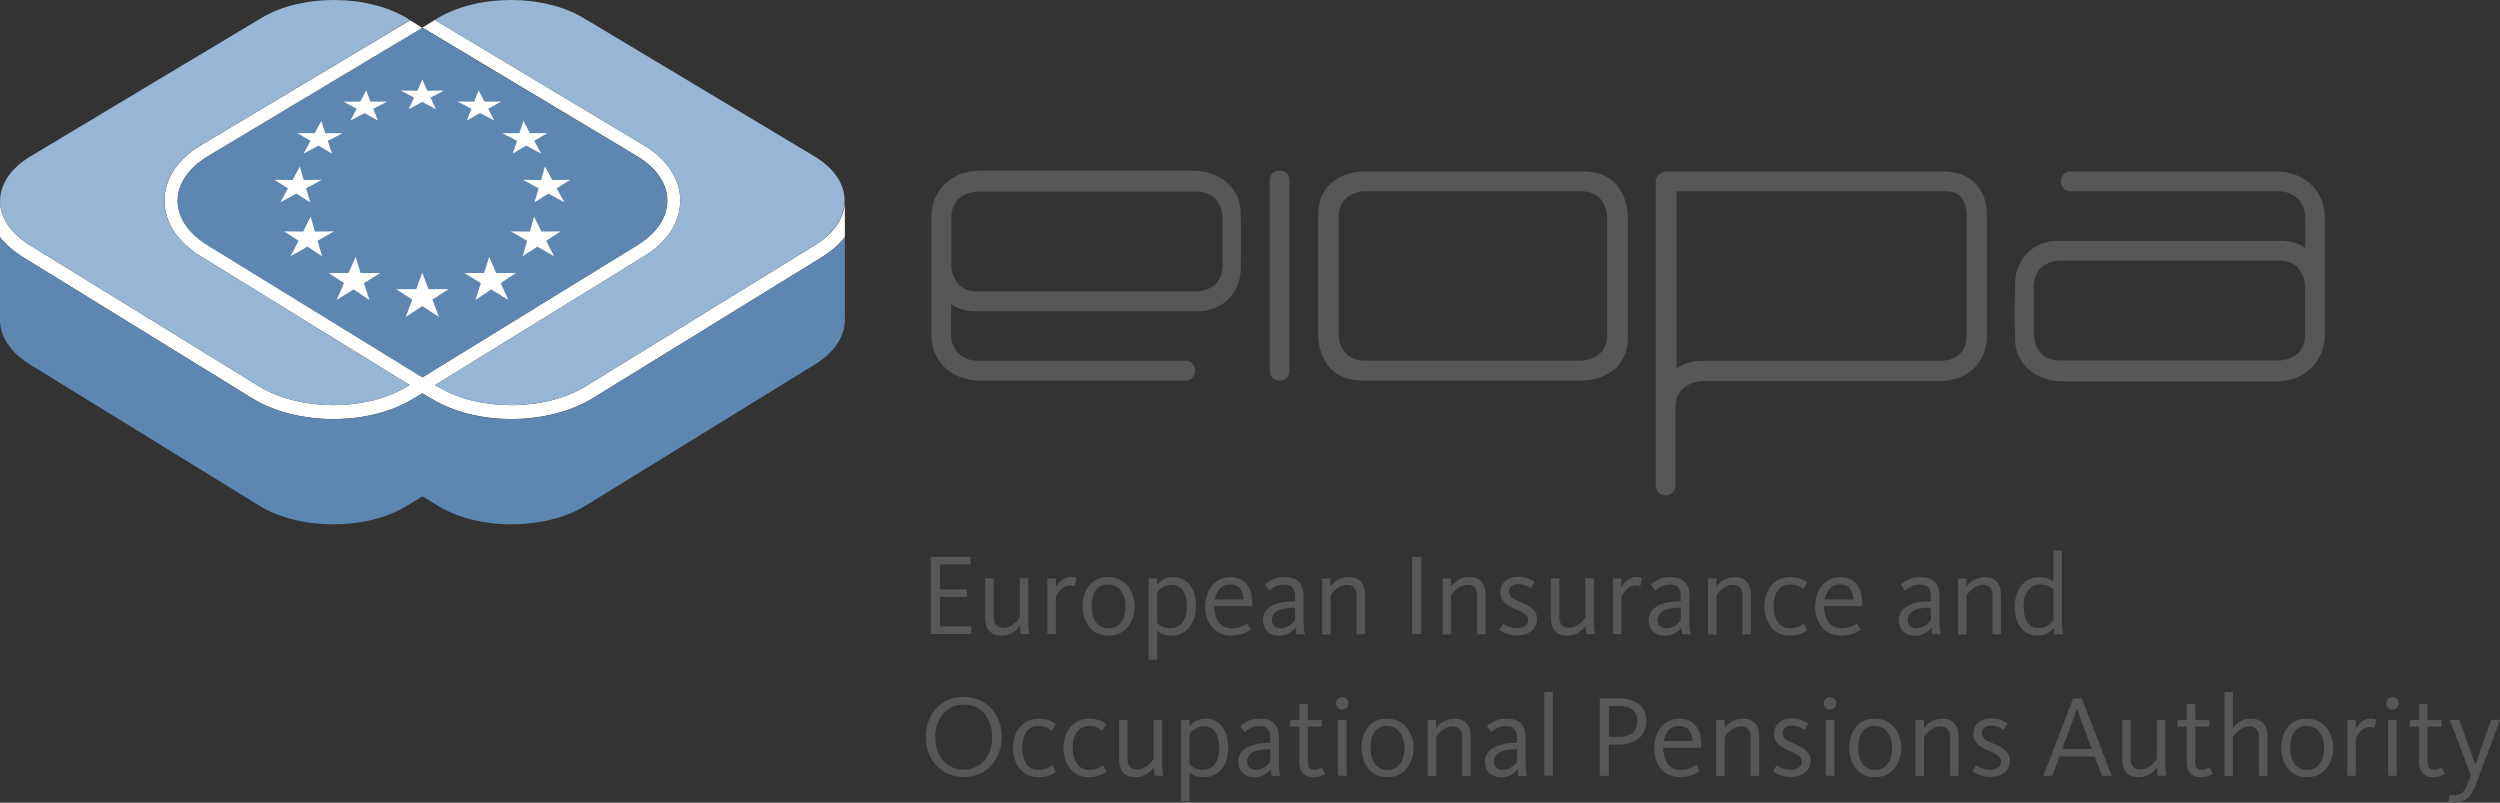 <?xml version="1.0" encoding="UTF-8"?>
<svg id="Layer_1" data-name="Layer 1" xmlns="http://www.w3.org/2000/svg" viewBox="0 0 167.78 53.87">
  <rect x="0" y="0" width="167.78" height="53.87" fill="#333333" stroke="none"/>
  <defs>
    <style>
      .cls-1 {
        fill: #fff;
      }

      .cls-2 {
        fill: #5d87b1;
      }

      .cls-3 {
        fill: #575756;
      }

      .cls-4 {
        fill: #97b6d5;
      }
    </style>
  </defs>
  <g>
    <path class="cls-3" d="M62.47,37.37h2.67v.51h-2.06v1.67h1.81v.51h-1.81v1.98h2.11v.51h-2.72v-5.19Z"/>
    <path class="cls-3" d="M66.12,41.49v-2.67h.57v2.56c0,.47,.16,.76,.67,.76,.57,0,1-.58,1.08-.69v-2.64h.57v2.96c0,.32,.04,.64,.07,.79h-.58c-.02-.09-.05-.37-.05-.55-.17,.23-.57,.65-1.22,.65-.8,0-1.11-.52-1.11-1.17Z"/>
    <path class="cls-3" d="M70.29,38.82h.57v.58c.15-.25,.48-.68,1-.68,.23,0,.34,.05,.39,.08l-.14,.55s-.13-.06-.33-.06c-.56,0-.87,.65-.92,.76v2.51h-.57v-3.74Z"/>
    <path class="cls-3" d="M72.65,40.7c0-.87,.44-1.97,1.71-1.97s1.79,1.08,1.79,1.96-.5,1.97-1.76,1.97-1.73-1.08-1.73-1.96Zm2.89,0c0-.8-.41-1.48-1.19-1.48s-1.09,.66-1.09,1.47,.35,1.48,1.13,1.48,1.15-.66,1.15-1.47Z"/>
    <path class="cls-3" d="M77.09,38.82h.57v.41c.19-.23,.54-.5,1.08-.5,.91,0,1.52,.72,1.52,1.96s-.69,1.97-1.65,1.97c-.53,0-.81-.2-.95-.33v1.94h-.57v-5.45Zm2.57,1.88c0-.83-.32-1.46-1.03-1.46-.52,0-.87,.38-.97,.52v2.06c.17,.16,.44,.34,.9,.34,.72,0,1.1-.62,1.1-1.47Z"/>
    <path class="cls-3" d="M80.89,40.67c0-1.1,.69-1.94,1.68-1.94,.93,0,1.47,.66,1.47,1.68,0,.09,0,.17-.02,.27h-2.53c.02,.79,.33,1.49,1.18,1.49,.52,0,.87-.23,1.04-.34l.23,.44c-.19,.12-.61,.38-1.29,.38-1.18,0-1.77-.88-1.77-1.99Zm2.57-.44c-.02-.53-.26-1.01-.9-1.01-.6,0-.93,.42-1.03,1.01h1.93Z"/>
    <path class="cls-3" d="M84.75,41.65c0-.99,1.09-1.29,2-1.29h.16v-.35c0-.55-.23-.78-.75-.78-.34,0-.64,.11-.97,.41l-.3-.4c.37-.34,.79-.51,1.32-.51,.82,0,1.28,.39,1.28,1.24v1.75c0,.37,.04,.67,.09,.85h-.57c-.02-.1-.05-.34-.05-.45-.25,.31-.66,.55-1.12,.55-.62,0-1.07-.4-1.07-1.01Zm2.16-.02v-.84h-.16c-.8,0-1.39,.22-1.39,.85,0,.39,.33,.53,.55,.53,.42,0,.76-.22,1-.54Z"/>
    <path class="cls-3" d="M88.72,38.82h.57v.54c.33-.42,.76-.63,1.22-.63,.79,0,1.1,.52,1.1,1.17v2.67h-.57v-2.56c0-.47-.16-.76-.66-.76-.42,0-.82,.32-1.08,.69v2.64h-.57v-3.74Z"/>
    <path class="cls-3" d="M94.77,37.37h.61v5.19h-.61v-5.19Z"/>
    <path class="cls-3" d="M96.81,38.82h.57v.54c.33-.42,.76-.63,1.22-.63,.79,0,1.1,.52,1.1,1.17v2.67h-.57v-2.56c0-.47-.16-.76-.66-.76-.42,0-.82,.32-1.08,.69v2.64h-.57v-3.74Z"/>
    <path class="cls-3" d="M100.62,42.3l.25-.44c.14,.1,.48,.3,.93,.3s.76-.2,.76-.54-.28-.49-.83-.73c-.58-.25-1.03-.51-1.03-1.15,0-.58,.44-1.03,1.19-1.03,.62,0,.99,.27,1.11,.36l-.28,.41c-.13-.1-.41-.28-.83-.28-.4,0-.62,.2-.62,.51,0,.35,.3,.5,.72,.67,.61,.26,1.16,.52,1.16,1.15,0,.68-.51,1.11-1.33,1.11-.54,0-.95-.2-1.19-.36Z"/>
    <path class="cls-3" d="M104.08,41.49v-2.67h.57v2.56c0,.47,.16,.76,.67,.76,.57,0,1-.58,1.08-.69v-2.64h.57v2.96c0,.32,.04,.64,.07,.79h-.58c-.02-.09-.05-.37-.05-.55-.17,.23-.57,.65-1.22,.65-.8,0-1.11-.52-1.11-1.17Z"/>
    <path class="cls-3" d="M108.25,38.82h.57v.58c.15-.25,.48-.68,1-.68,.23,0,.34,.05,.39,.08l-.14,.55s-.13-.06-.33-.06c-.56,0-.87,.65-.92,.76v2.51h-.57v-3.74Z"/>
    <path class="cls-3" d="M110.64,41.65c0-.99,1.09-1.29,2-1.29h.16v-.35c0-.55-.23-.78-.75-.78-.34,0-.64,.11-.97,.41l-.3-.4c.37-.34,.79-.51,1.32-.51,.82,0,1.28,.39,1.28,1.24v1.75c0,.37,.04,.67,.09,.85h-.57c-.02-.1-.05-.34-.05-.45-.25,.31-.66,.55-1.12,.55-.62,0-1.07-.4-1.07-1.01Zm2.16-.02v-.84h-.16c-.8,0-1.39,.22-1.39,.85,0,.39,.33,.53,.55,.53,.42,0,.76-.22,1-.54Z"/>
    <path class="cls-3" d="M114.62,38.82h.57v.54c.33-.42,.76-.63,1.22-.63,.79,0,1.1,.52,1.1,1.17v2.67h-.57v-2.56c0-.47-.16-.76-.66-.76-.42,0-.82,.32-1.08,.69v2.64h-.57v-3.74Z"/>
    <path class="cls-3" d="M118.42,40.69c0-1.28,.8-1.96,1.72-1.96,.62,0,.97,.23,1.15,.37l-.27,.43c-.19-.15-.44-.31-.88-.31-.77,0-1.11,.64-1.11,1.46s.34,1.49,1.12,1.49c.47,0,.8-.23,.91-.31l.23,.43c-.15,.12-.52,.37-1.18,.37-1.11,0-1.7-.94-1.7-1.97Z"/>
    <path class="cls-3" d="M121.82,40.67c0-1.1,.69-1.94,1.68-1.94,.93,0,1.47,.66,1.47,1.68,0,.09,0,.17-.02,.27h-2.53c.02,.79,.33,1.49,1.18,1.49,.52,0,.87-.23,1.04-.34l.23,.44c-.19,.12-.61,.38-1.29,.38-1.18,0-1.77-.88-1.77-1.99Zm2.57-.44c-.02-.53-.26-1.01-.9-1.01-.6,0-.93,.42-1.03,1.01h1.93Z"/>
    <path class="cls-3" d="M127.42,41.65c0-.99,1.09-1.29,2-1.29h.16v-.35c0-.55-.23-.78-.75-.78-.34,0-.64,.11-.97,.41l-.3-.4c.37-.34,.79-.51,1.32-.51,.82,0,1.28,.39,1.28,1.24v1.75c0,.37,.04,.67,.09,.85h-.57c-.02-.1-.05-.34-.05-.45-.25,.31-.66,.55-1.12,.55-.62,0-1.07-.4-1.07-1.01Zm2.16-.02v-.84h-.16c-.8,0-1.39,.22-1.39,.85,0,.39,.33,.53,.55,.53,.42,0,.76-.22,1-.54Z"/>
    <path class="cls-3" d="M131.4,38.82h.57v.54c.33-.42,.76-.63,1.22-.63,.79,0,1.1,.52,1.1,1.17v2.67h-.57v-2.56c0-.47-.16-.76-.66-.76-.42,0-.82,.32-1.08,.69v2.64h-.57v-3.74Z"/>
    <path class="cls-3" d="M135.21,40.7c0-1.19,.71-1.97,1.65-1.97,.39,0,.71,.11,.95,.33v-2.1h.57v4.85c0,.26,.05,.57,.09,.76h-.57c-.02-.08-.06-.29-.07-.43-.26,.32-.63,.52-1.08,.52-.9,0-1.54-.71-1.54-1.96Zm2.6,.93v-2.07c-.23-.22-.51-.34-.9-.34-.71,0-1.1,.62-1.1,1.47s.3,1.46,1.05,1.46c.33,0,.7-.19,.94-.51Z"/>
    <path class="cls-3" d="M62.13,49.47c0-1.43,.94-2.7,2.54-2.7s2.56,1.26,2.56,2.68-.94,2.7-2.54,2.7-2.56-1.26-2.56-2.68Zm4.46,0c0-1.17-.66-2.19-1.9-2.19s-1.92,1.01-1.92,2.18,.66,2.19,1.9,2.19,1.92-1.01,1.92-2.18Z"/>
    <path class="cls-3" d="M67.99,50.19c0-1.28,.8-1.96,1.72-1.96,.62,0,.97,.23,1.15,.37l-.27,.43c-.19-.15-.44-.31-.88-.31-.77,0-1.11,.64-1.11,1.46s.34,1.49,1.12,1.49c.47,0,.8-.23,.91-.31l.23,.43c-.15,.12-.52,.37-1.18,.37-1.11,0-1.7-.94-1.7-1.97Z"/>
    <path class="cls-3" d="M71.38,50.19c0-1.28,.8-1.96,1.72-1.96,.62,0,.97,.23,1.15,.37l-.27,.43c-.19-.15-.44-.31-.88-.31-.77,0-1.11,.64-1.11,1.46s.34,1.49,1.12,1.49c.47,0,.8-.23,.91-.31l.23,.43c-.15,.12-.52,.37-1.18,.37-1.11,0-1.7-.94-1.7-1.97Z"/>
    <path class="cls-3" d="M75.1,50.99v-2.67h.57v2.56c0,.47,.16,.76,.67,.76,.57,0,1-.58,1.08-.69v-2.64h.57v2.96c0,.32,.04,.64,.07,.79h-.58c-.02-.09-.05-.37-.05-.55-.17,.23-.57,.65-1.22,.65-.8,0-1.11-.52-1.11-1.17Z"/>
    <path class="cls-3" d="M79.26,48.32h.57v.41c.19-.23,.54-.5,1.08-.5,.91,0,1.52,.72,1.52,1.96s-.69,1.97-1.65,1.97c-.53,0-.81-.2-.95-.33v1.94h-.57v-5.45Zm2.57,1.88c0-.83-.32-1.46-1.03-1.46-.52,0-.87,.38-.97,.52v2.06c.17,.16,.44,.34,.9,.34,.72,0,1.1-.62,1.1-1.47Z"/>
    <path class="cls-3" d="M83.09,51.15c0-.99,1.09-1.29,2-1.29h.16v-.35c0-.55-.23-.78-.75-.78-.34,0-.64,.11-.97,.41l-.3-.4c.37-.34,.79-.51,1.32-.51,.82,0,1.28,.39,1.28,1.24v1.75c0,.37,.04,.67,.09,.85h-.57c-.02-.1-.05-.34-.05-.45-.25,.31-.66,.55-1.12,.55-.62,0-1.07-.4-1.07-1.01Zm2.16-.02v-.84h-.16c-.8,0-1.39,.22-1.39,.85,0,.39,.33,.53,.55,.53,.42,0,.76-.22,1-.54Z"/>
    <path class="cls-3" d="M87.2,51.16v-2.39h-.62v-.45h.62v-1.07h.57v1.07h.94v.45h-.94v2.34c0,.37,.11,.55,.44,.55,.23,0,.44-.12,.51-.16l.21,.43c-.11,.07-.38,.23-.79,.23-.62,0-.94-.37-.94-.99Z"/>
    <path class="cls-3" d="M89.66,47.2c0-.23,.19-.42,.42-.42s.42,.19,.42,.42-.19,.42-.42,.42-.42-.19-.42-.42Zm.13,1.12h.58v3.74h-.58v-3.74Z"/>
    <path class="cls-3" d="M91.37,50.2c0-.87,.44-1.97,1.71-1.97s1.79,1.08,1.79,1.96-.5,1.97-1.76,1.97-1.73-1.08-1.73-1.96Zm2.89,0c0-.8-.41-1.48-1.19-1.48s-1.09,.66-1.09,1.47,.35,1.48,1.13,1.48,1.15-.66,1.15-1.47Z"/>
    <path class="cls-3" d="M95.81,48.32h.57v.54c.33-.42,.76-.63,1.22-.63,.79,0,1.1,.52,1.1,1.17v2.67h-.57v-2.56c0-.47-.16-.76-.66-.76-.42,0-.82,.32-1.08,.69v2.64h-.57v-3.74Z"/>
    <path class="cls-3" d="M99.65,51.15c0-.99,1.09-1.29,2-1.29h.16v-.35c0-.55-.23-.78-.75-.78-.34,0-.64,.11-.97,.41l-.3-.4c.37-.34,.79-.51,1.32-.51,.82,0,1.28,.39,1.28,1.24v1.75c0,.37,.04,.67,.09,.85h-.57c-.02-.1-.05-.34-.05-.45-.25,.31-.66,.55-1.12,.55-.62,0-1.07-.4-1.07-1.01Zm2.16-.02v-.84h-.16c-.8,0-1.39,.22-1.39,.85,0,.39,.33,.53,.55,.53,.42,0,.76-.22,1-.54Z"/>
    <path class="cls-3" d="M103.64,46.45h.57v5.61h-.57v-5.61Z"/>
    <path class="cls-3" d="M107.37,46.87h1.3c1.04,0,1.82,.5,1.82,1.5s-.7,1.6-1.91,1.6h-.61v2.1h-.61v-5.19Zm1.22,2.58c.91,0,1.29-.37,1.29-1.06,0-.59-.34-1.01-1.26-1.01h-.63v2.07h.61Z"/>
    <path class="cls-3" d="M111.02,50.17c0-1.1,.69-1.94,1.68-1.94,.93,0,1.47,.66,1.47,1.68,0,.09,0,.17-.02,.27h-2.53c.02,.79,.33,1.49,1.18,1.49,.52,0,.87-.23,1.04-.34l.23,.44c-.19,.12-.61,.38-1.29,.38-1.18,0-1.77-.88-1.77-1.99Zm2.57-.44c-.02-.53-.26-1.01-.9-1.01-.6,0-.93,.42-1.03,1.01h1.93Z"/>
    <path class="cls-3" d="M115.17,48.32h.57v.54c.33-.42,.76-.63,1.22-.63,.79,0,1.1,.52,1.1,1.17v2.67h-.57v-2.56c0-.47-.16-.76-.66-.76-.42,0-.82,.32-1.08,.69v2.64h-.57v-3.74Z"/>
    <path class="cls-3" d="M118.98,51.8l.25-.44c.14,.1,.48,.3,.93,.3s.76-.2,.76-.54-.28-.49-.83-.73c-.58-.25-1.03-.51-1.03-1.15,0-.58,.44-1.03,1.19-1.03,.62,0,.99,.27,1.11,.36l-.28,.41c-.13-.1-.41-.28-.83-.28-.4,0-.62,.2-.62,.51,0,.35,.3,.5,.72,.67,.61,.26,1.16,.52,1.16,1.15,0,.68-.51,1.11-1.33,1.11-.54,0-.95-.2-1.19-.36Z"/>
    <path class="cls-3" d="M122.4,47.2c0-.23,.19-.42,.42-.42s.42,.19,.42,.42-.19,.42-.42,.42-.42-.19-.42-.42Zm.13,1.12h.58v3.74h-.58v-3.74Z"/>
    <path class="cls-3" d="M124.1,50.2c0-.87,.44-1.97,1.71-1.97s1.79,1.08,1.79,1.96-.5,1.97-1.76,1.97-1.73-1.08-1.73-1.96Zm2.89,0c0-.8-.41-1.48-1.19-1.48s-1.09,.66-1.09,1.47,.35,1.48,1.13,1.48,1.15-.66,1.15-1.47Z"/>
    <path class="cls-3" d="M128.55,48.32h.57v.54c.33-.42,.76-.63,1.22-.63,.79,0,1.1,.52,1.1,1.17v2.67h-.57v-2.56c0-.47-.16-.76-.66-.76-.42,0-.82,.32-1.08,.69v2.64h-.57v-3.74Z"/>
    <path class="cls-3" d="M132.36,51.8l.25-.44c.14,.1,.48,.3,.93,.3s.76-.2,.76-.54-.28-.49-.83-.73c-.58-.25-1.03-.51-1.03-1.15,0-.58,.44-1.03,1.19-1.03,.62,0,.99,.27,1.11,.36l-.28,.41c-.13-.1-.41-.28-.83-.28-.4,0-.62,.2-.62,.51,0,.35,.3,.5,.72,.67,.61,.26,1.16,.52,1.16,1.15,0,.68-.51,1.11-1.33,1.11-.54,0-.95-.2-1.19-.36Z"/>
    <path class="cls-3" d="M139.13,46.87h.59l2,5.19h-.66l-.48-1.29h-2.36l-.48,1.29h-.6l1.99-5.19Zm1.25,3.39l-.66-1.78c-.16-.44-.23-.65-.32-.9h-.02c-.09,.26-.17,.5-.32,.9l-.66,1.78h1.97Z"/>
    <path class="cls-3" d="M142.43,50.99v-2.67h.57v2.56c0,.47,.16,.76,.67,.76,.57,0,1-.58,1.08-.69v-2.64h.57v2.96c0,.32,.04,.64,.07,.79h-.58c-.02-.09-.05-.37-.05-.55-.17,.23-.57,.65-1.22,.65-.8,0-1.11-.52-1.11-1.17Z"/>
    <path class="cls-3" d="M146.76,51.16v-2.39h-.62v-.45h.62v-1.07h.57v1.07h.94v.45h-.94v2.34c0,.37,.11,.55,.44,.55,.23,0,.44-.12,.51-.16l.21,.43c-.11,.07-.38,.23-.79,.23-.62,0-.94-.37-.94-.99Z"/>
    <path class="cls-3" d="M149.28,46.45h.57v2.41c.16-.21,.56-.63,1.22-.63,.79,0,1.1,.52,1.1,1.17v2.67h-.57v-2.56c0-.47-.16-.76-.66-.76-.58,0-1.01,.58-1.08,.69v2.64h-.57v-5.61Z"/>
    <path class="cls-3" d="M153.09,50.2c0-.87,.44-1.97,1.71-1.97s1.79,1.08,1.79,1.96-.5,1.97-1.76,1.97-1.73-1.08-1.73-1.96Zm2.89,0c0-.8-.41-1.48-1.19-1.48s-1.09,.66-1.09,1.47,.35,1.48,1.13,1.48,1.15-.66,1.15-1.47Z"/>
    <path class="cls-3" d="M157.53,48.32h.57v.58c.15-.25,.48-.68,1-.68,.23,0,.34,.05,.39,.08l-.14,.55s-.13-.06-.33-.06c-.56,0-.87,.65-.92,.76v2.51h-.57v-3.74Z"/>
    <path class="cls-3" d="M160.14,47.2c0-.23,.19-.42,.42-.42s.42,.19,.42,.42-.19,.42-.42,.42-.42-.19-.42-.42Zm.13,1.12h.58v3.74h-.58v-3.74Z"/>
    <path class="cls-3" d="M162.35,51.16v-2.39h-.62v-.45h.62v-1.07h.57v1.07h.94v.45h-.94v2.34c0,.37,.11,.55,.44,.55,.23,0,.44-.12,.51-.16l.21,.43c-.11,.07-.38,.23-.79,.23-.62,0-.94-.37-.94-.99Z"/>
    <path class="cls-3" d="M164.33,53.83l.08-.48c.05,0,.1,.02,.29,.02,.52,0,.74-.3,.94-.85l.18-.49-1.41-3.72h.64l1.07,2.99h.02l1.04-2.99h.61l-1.59,4.24c-.26,.69-.58,1.31-1.5,1.31-.19,0-.29-.02-.36-.04Z"/>
  </g>
  <g>
    <g>
      <path class="cls-1" d="M54.68,16.46l-15.38,9.47c-1.37,.84-3.18,1.26-4.98,1.26s-3.52-.4-4.86-1.2l-.26-.15h0s3.54-2.18,3.54-2.18l10.48-6.46c1.57-.97,2.44-2.3,2.43-3.75,0-1.45-.89-2.77-2.47-3.72L29.18,1.34h0s-.83,.51-.83,.51h0s0,0,0,0l14.39,8.62c2.72,1.63,2.73,4.32,.04,5.98l-14.42,8.87h0s0,0,0,0h0s0,0,0,0l-14.42-8.87c-2.7-1.66-2.68-4.35,.04-5.98L28.35,1.87h0s0,0,0,0l-.83-.51h0S13.51,9.73,13.51,9.73c-1.59,.95-2.46,2.27-2.47,3.72,0,1.45,.85,2.78,2.43,3.75l10.48,6.46,3.54,2.18h0l-.26,.15c-1.34,.8-3.1,1.2-4.86,1.2s-3.62-.42-4.98-1.26L2.01,16.46C.68,15.64,.01,14.57,0,13.5v2.41s0,0,0,0c.39,.5,.91,.95,1.55,1.35l15.38,9.47c1.46,.9,3.39,1.39,5.44,1.39s3.88-.47,5.31-1.33l.67-.4,.67,.4c1.43,.86,3.31,1.33,5.31,1.33s3.98-.49,5.44-1.39l15.38-9.47c.64-.39,1.16-.85,1.55-1.35h0s0-2.41,0-2.41c-.01,1.07-.68,2.14-2.01,2.96Z"/>
      <g>
        <path class="cls-4" d="M27.39,1.26C26.02,.42,24.21,0,22.4,0,20.64,0,18.89,.4,17.55,1.2L2.05,10.49C.68,11.31,0,12.41,0,13.5c.01,1.07,.68,2.14,2.01,2.96l15.38,9.47c1.37,.84,3.18,1.26,4.98,1.26s3.52-.4,4.86-1.2l.25-.15h0s-3.54-2.18-3.54-2.18l-10.48-6.46c-1.57-.97-2.44-2.3-2.43-3.75,0-1.45,.89-2.77,2.47-3.72L27.51,1.35l-.13-.08Z"/>
        <path class="cls-4" d="M29.31,1.26C30.67,.42,32.48,0,34.29,0,36.05,0,37.81,.4,39.15,1.2l15.49,9.28c1.38,.82,2.06,1.92,2.04,3.02-.01,1.07-.68,2.14-2.01,2.96l-15.38,9.47c-1.37,.84-3.18,1.26-4.98,1.26s-3.52-.4-4.86-1.2l-.25-.15h0s3.54-2.18,3.54-2.18l10.48-6.46c1.57-.97,2.44-2.3,2.43-3.75,0-1.45-.89-2.77-2.47-3.72L29.18,1.34l.13-.08Z"/>
      </g>
      <g>
        <path class="cls-2" d="M56.69,15.92c-.39,.5-.91,.95-1.55,1.35l-15.38,9.47c-1.46,.9-3.39,1.39-5.44,1.39s-3.88-.47-5.31-1.33l-.67-.4-.67,.4c-1.43,.86-3.31,1.33-5.31,1.33s-3.98-.49-5.44-1.39L1.55,17.26C.91,16.87,.39,16.41,0,15.92H0c0,1.73,0,5.49,0,5.5-.02,1.1,.65,2.2,2.01,3.04l15.38,9.47c1.37,.84,3.18,1.26,4.98,1.26s3.52-.4,4.86-1.2l1.12-.68,1.12,.68c1.34,.8,3.1,1.2,4.86,1.2s3.62-.42,4.98-1.26l15.38-9.47c1.36-.84,2.03-1.94,2.01-3.04,0,0,0-3.77,0-5.5h0Z"/>
        <path class="cls-2" d="M13.92,16.46l14.42,8.87,14.42-8.87c2.7-1.66,2.68-4.35-.04-5.98L28.35,1.87,13.96,10.48c-2.72,1.63-2.73,4.32-.04,5.98Z"/>
      </g>
    </g>
    <g>
      <polygon class="cls-1" points="28.34 5.34 28.68 6.09 29.79 6.08 28.89 6.55 29.26 7.33 28.34 6.84 27.43 7.33 27.79 6.55 26.9 6.08 28.01 6.09 28.34 5.34"/>
      <polygon class="cls-1" points="28.34 18.3 28.76 19.41 30.11 19.4 29.02 20.1 29.46 21.27 28.34 20.54 27.23 21.27 27.67 20.1 26.58 19.41 27.93 19.41 28.34 18.3"/>
      <polygon class="cls-1" points="24.57 6.06 24.86 6.82 25.98 6.82 25.05 7.3 25.36 8.09 24.47 7.59 23.52 8.09 23.94 7.3 23.06 6.82 24.18 6.82 24.57 6.06"/>
      <polygon class="cls-1" points="21.56 8.12 21.83 8.94 22.99 8.94 22 9.45 22.28 10.31 21.38 9.77 20.37 10.31 20.84 9.45 19.96 8.94 21.12 8.94 21.56 8.12"/>
      <polygon class="cls-1" points="20.12 11.17 20.38 12.08 21.59 12.07 20.54 12.64 20.82 13.58 19.89 12.99 18.81 13.58 19.33 12.64 18.42 12.07 19.64 12.08 20.12 11.17"/>
      <polygon class="cls-1" points="20.85 14.54 21.13 15.54 22.41 15.53 21.31 16.16 21.62 17.2 20.63 16.55 19.5 17.2 20.04 16.16 19.07 15.53 20.35 15.54 20.85 14.54"/>
      <polygon class="cls-1" points="23.87 17.24 24.2 18.32 25.54 18.32 24.42 19 24.79 20.13 23.73 19.42 22.59 20.13 23.09 19 22.06 18.32 23.39 18.32 23.87 17.24"/>
      <polygon class="cls-1" points="32.12 6.06 31.83 6.82 30.71 6.82 31.64 7.3 31.33 8.09 32.22 7.59 33.17 8.09 32.76 7.3 33.63 6.82 32.51 6.82 32.12 6.06"/>
      <polygon class="cls-1" points="35.13 8.12 34.86 8.94 33.71 8.94 34.7 9.45 34.41 10.31 35.31 9.77 36.32 10.31 35.85 9.45 36.73 8.94 35.57 8.94 35.13 8.12"/>
      <polygon class="cls-1" points="36.57 11.17 36.32 12.08 35.1 12.07 36.15 12.64 35.87 13.58 36.8 12.99 37.88 13.58 37.36 12.64 38.27 12.07 37.06 12.08 36.57 11.17"/>
      <polygon class="cls-1" points="35.84 14.54 35.56 15.54 34.28 15.53 35.38 16.16 35.07 17.2 36.06 16.55 37.19 17.2 36.65 16.16 37.62 15.53 36.34 15.54 35.84 14.54"/>
      <polygon class="cls-1" points="32.83 17.24 32.49 18.32 31.16 18.32 32.27 19 31.91 20.13 32.96 19.42 34.11 20.13 33.6 19 34.63 18.32 33.3 18.32 32.83 17.24"/>
    </g>
  </g>
  <g>
    <path class="cls-3" d="M152.91,11.51h-13.93c-.9,0-.9,1.33,0,1.33h13.93c.99,0,1.8,.66,1.8,1.8v1.99c-.47-.33-1.04-.47-1.66-.47h-14.93c-1.61,0-2.84,1.14-2.89,2.84-.05,2.32,0,3.7,0,3.7,0,1.75,1.42,2.89,3.17,2.89h14.4c1.75,0,3.17-1.18,3.22-3.08v-7.87c0-1.71-1.16-3.04-3.13-3.13Zm1.79,10.95c0,1.73-1.73,1.73-1.73,1.73h-14.75c-1.73,0-1.73-1.73-1.73-1.73v-3.24c0-1.73,1.73-1.73,1.73-1.73h14.75c1.73,0,1.73,1.73,1.73,1.73v3.24Z"/>
    <path class="cls-3" d="M130.45,11.51h-18.62c-.38,0-.71,.33-.71,.66v20.39c0,.9,1.33,.9,1.33,0v-5.34c0-1.12,1.08-1.65,1.8-1.65h15.97c1.85,0,3.13-1.28,3.13-3.03V14.45c0-1.8-1.14-2.94-2.89-2.94m1.52,11.04c0,1.04-.66,1.66-1.75,1.66h-15.97c-.66,0-1.23,.19-1.75,.52V12.84h18.1c.95,0,1.37,.62,1.37,1.61v8.1Z"/>
    <path class="cls-3" d="M106.28,11.51h-14.85s-2.97,0-2.97,2.97v8.09s0,2.97,2.97,2.97h14.85s2.97,0,2.97-2.97V14.48s0-2.97-2.97-2.97m1.58,10.96c0,1.73-1.73,1.73-1.73,1.73h-14.56c-1.73,0-1.73-1.73-1.73-1.73v-7.9c0-1.73,1.73-1.73,1.73-1.73h14.56c1.73,0,1.73,1.73,1.73,1.73v7.9Z"/>
    <path class="cls-3" d="M86.54,24.87V12.12c0-.9-1.33-.9-1.33,0v12.75c0,.9,1.33,.9,1.33,0"/>
    <path class="cls-3" d="M65.63,25.54h13.9c.9,0,.9-1.33,0-1.33h-13.91c-.99,0-1.8-.66-1.8-1.8v-1.99c.47,.33,1.04,.47,1.66,.47h14.9c1.61,0,2.84-1.14,2.89-2.84,.05-2.32,0-3.7,0-3.7,0-1.75-1.42-2.89-3.17-2.89h-14.38c-1.75,0-3.17,1.18-3.22,3.08v7.87c0,1.71,1.16,3.04,3.13,3.13Zm-1.78-10.95c0-1.73,1.73-1.73,1.73-1.73h14.73c1.73,0,1.73,1.73,1.73,1.73v3.24c0,1.73-1.73,1.73-1.73,1.73h-14.73c-1.73,0-1.73-1.73-1.73-1.73v-3.24Z"/>
  </g>
</svg>